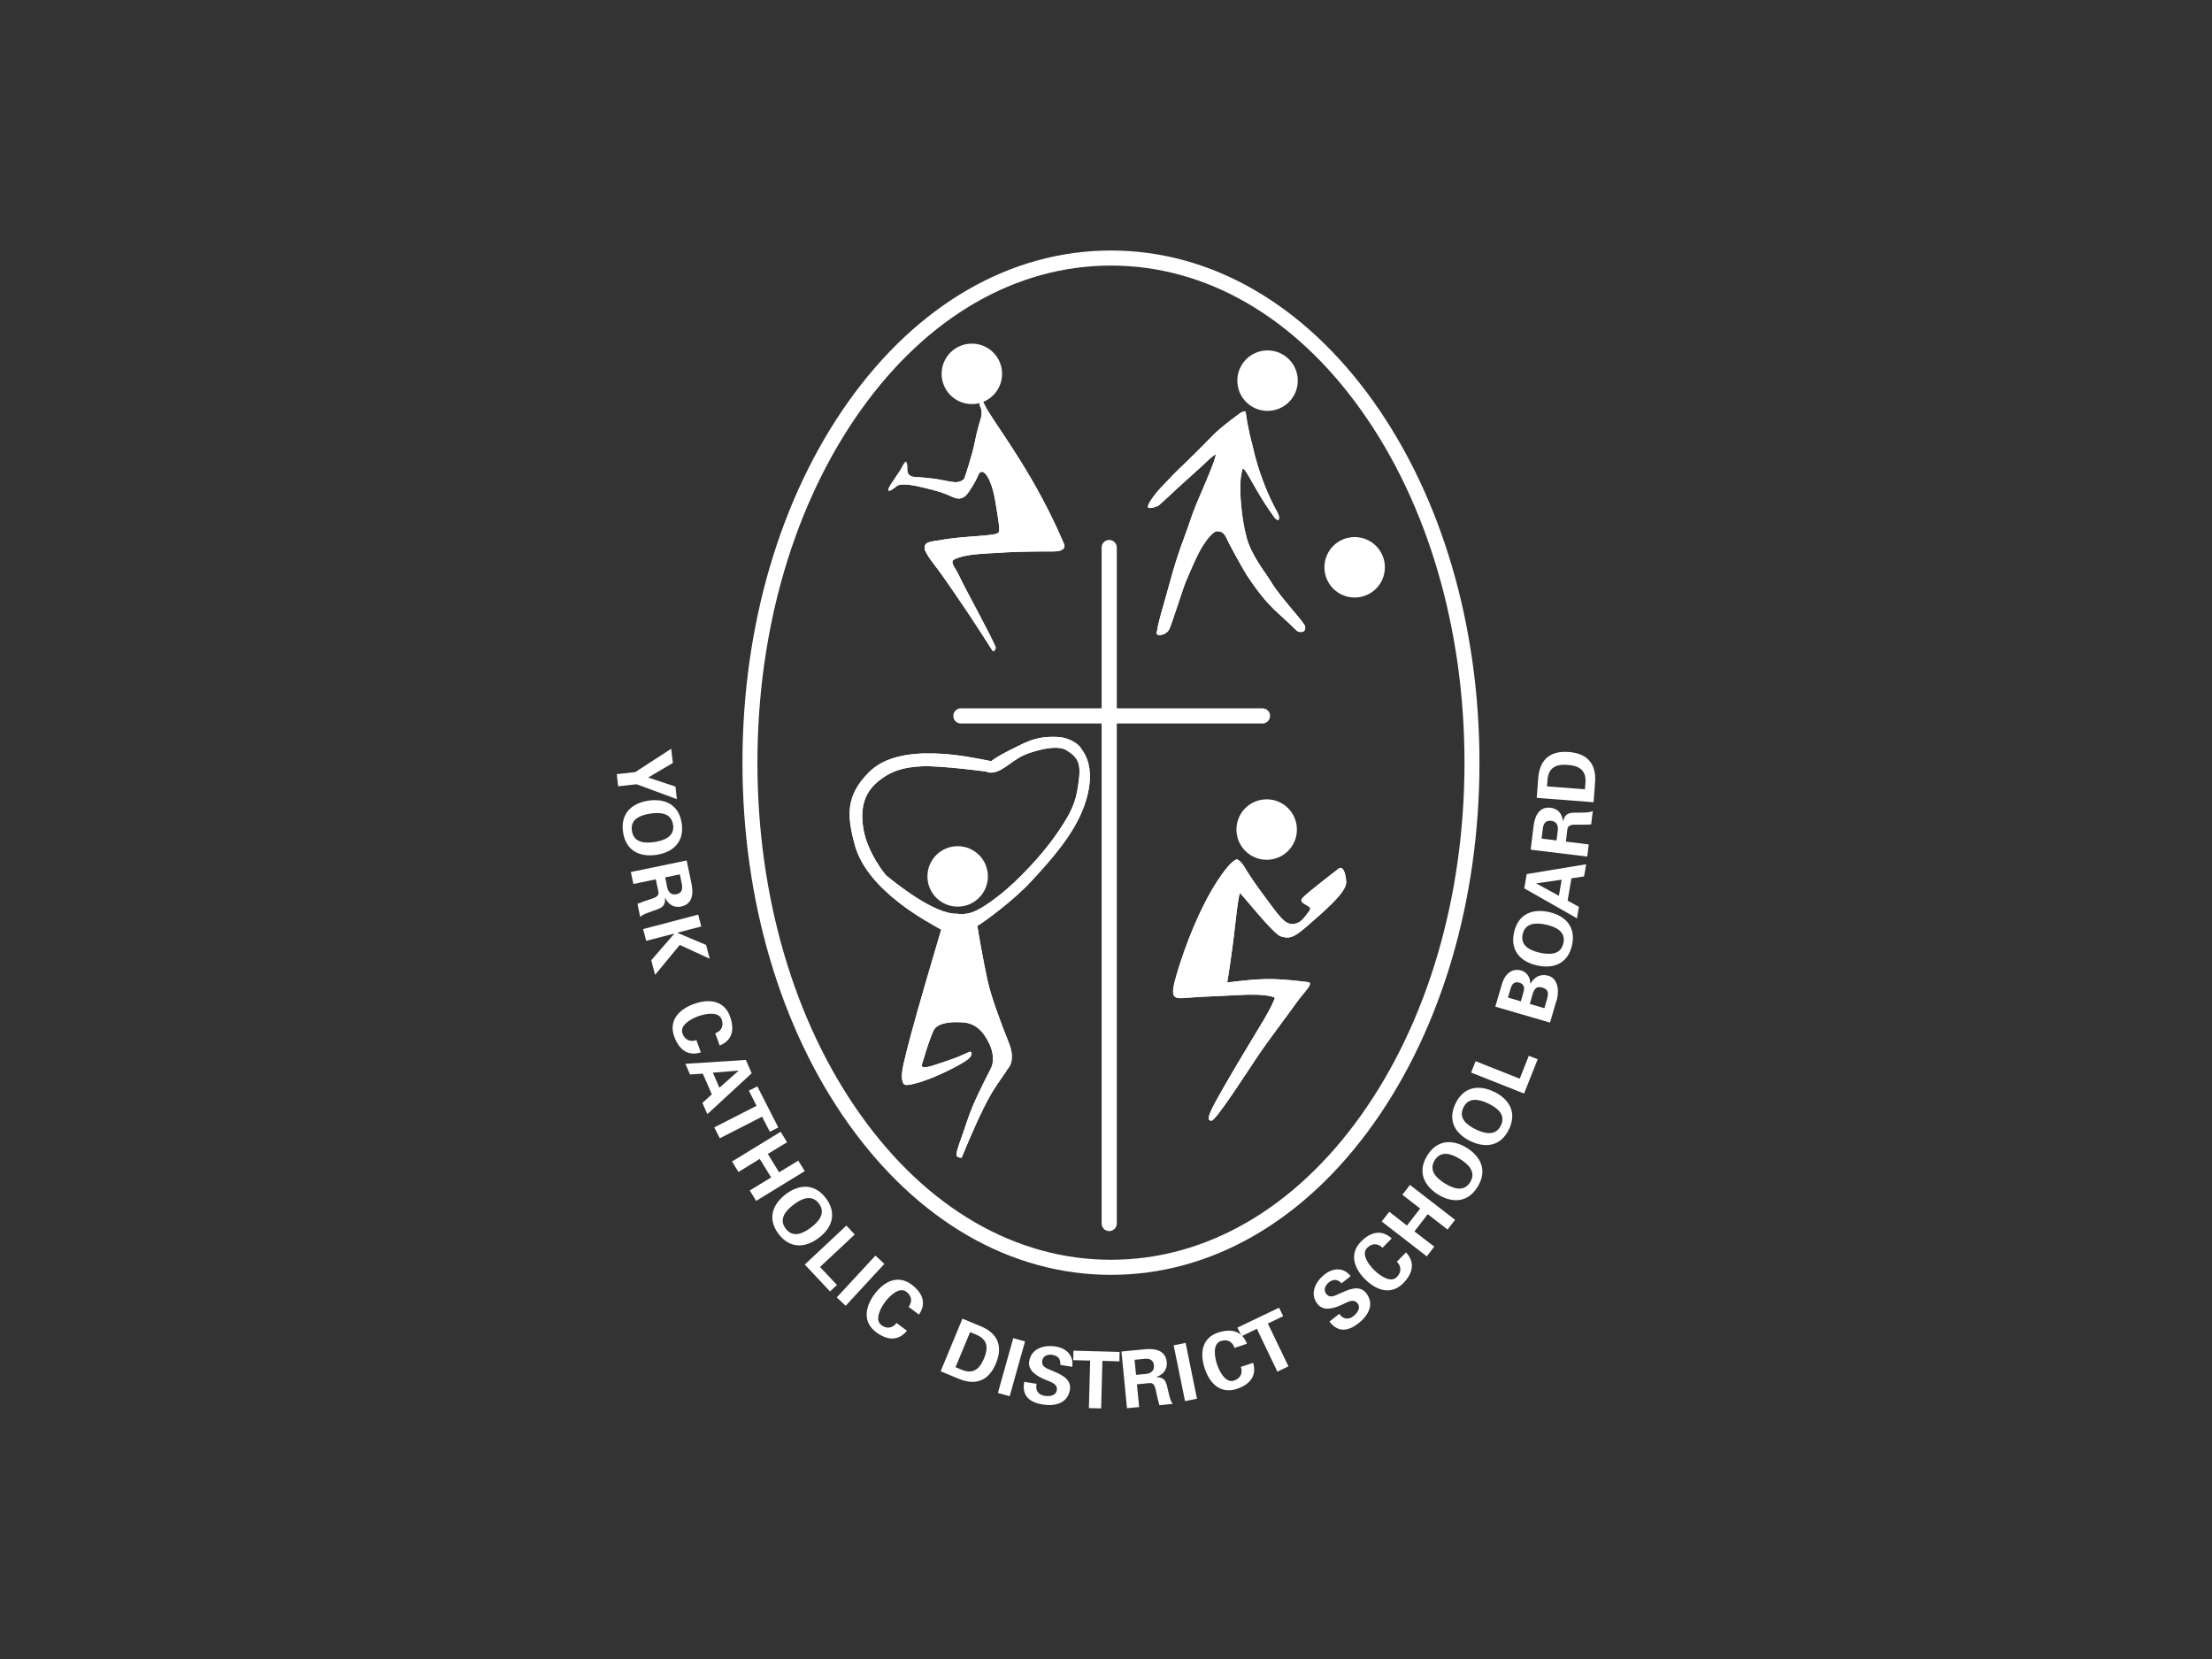 <?xml version="1.0" encoding="UTF-8"?>
<svg id="Layer_2" data-name="Layer 2" xmlns="http://www.w3.org/2000/svg" viewBox="0 0 227.56 170.67">
  <rect x="0" y="0" width="227.56" height="170.67" fill="#333333" stroke="none"/>
  <defs>
    <style>
      .cls-1 {
        fill: none;
      }

      .cls-1, .cls-2 {
        stroke-width: 0px;
      }

      .cls-2 {
        fill: #fff;
      }
    </style>
  </defs>
  <g id="Layer_1-2" data-name="Layer 1">
    <rect class="cls-1" width="227.56" height="170.67"/>
    <g>
      <path class="cls-2" d="m99.98,41.57c1.72,0,3.11-1.39,3.11-3.11s-1.39-3.11-3.11-3.11-3.11,1.39-3.11,3.11,1.39,3.11,3.11,3.11"/>
      <path class="cls-2" d="m130.4,42.27c1.72,0,3.11-1.39,3.11-3.11s-1.39-3.11-3.11-3.11-3.11,1.39-3.11,3.11,1.39,3.11,3.11,3.11"/>
      <path class="cls-2" d="m139.36,61.47c1.72,0,3.11-1.39,3.11-3.11s-1.39-3.11-3.11-3.11-3.11,1.39-3.11,3.11,1.39,3.11,3.11,3.11"/>
      <path class="cls-2" d="m130.31,88.45c1.72,0,3.11-1.39,3.11-3.11s-1.39-3.11-3.11-3.11-3.11,1.39-3.11,3.11,1.39,3.11,3.11,3.11"/>
      <path class="cls-2" d="m97.66,60.23c1.1,1.62,1.72,2.5,2.67,3.96,0,0,1.63,2.5,1.72,2.67.22.39.39-.22.39-.22-.18-.71-3.24-6.23-3.75-7.37-.39-.86-1.03-1.46-.52-1.72,1.21-.6,3.3-.59,4.76-.69,1.81-.13,4.48-.13,5.43-.13s1.29-.32,1.1-.78c-2.88-6.73-6.16-11.01-7.84-13.7-.29-.47-.78-1.55-.78-1.55,0,0-.18.75,0,1.12.26.52.09,1.12.09,1.12,0,0-.43,1.38-.65,2.54-.25,1.33-1.03,3.62-1.03,3.62,0,0-.03.24-.39.39-.43.17-.6.17-2.07-.13-.9-.18-2.67-.3-2.67-.3,0,0-.78.04-.78-.73,0-1.58-.43-.43-.69,0,0,0-.39.58-.69,1.03-.2.3-.86,1.21-.43,1.12.24-.05.78-.52.78-.52.69-.34,2.41.13,3.45.39s1.46.43,2.24.78c.63.28,1.03.17,1.38-.17.34-.34,1.04-1.52,1.21-1.98.43-1.16,1.38.04,1.81,2.63.43,2.59.46,2.86.34,3.15-.17.43-3.66.34-6.07.82,0,0-.9.09-1.25.26-.6.3-.09,1.12-.26.78.56,1.11.86,1.21,2.5,3.62"/>
      <path class="cls-2" d="m97.66,60.23c1.1,1.62,1.72,2.5,2.67,3.96,0,0,1.63,2.5,1.72,2.67.22.39.39-.22.39-.22-.18-.71-3.24-6.23-3.75-7.37-.39-.86-1.03-1.46-.52-1.72,1.21-.6,3.3-.59,4.76-.69,1.81-.13,4.48-.13,5.43-.13s1.29-.32,1.1-.78c-2.88-6.73-6.16-11.01-7.84-13.7-.29-.47-.78-1.55-.78-1.55,0,0-.18.75,0,1.12.26.52.09,1.12.09,1.12,0,0-.43,1.38-.65,2.54-.25,1.33-1.03,3.62-1.03,3.62,0,0-.03.24-.39.39-.43.17-.6.17-2.07-.13-.9-.18-2.67-.3-2.67-.3,0,0-.78.04-.78-.73,0-1.58-.43-.43-.69,0,0,0-.39.58-.69,1.03-.2.3-.86,1.21-.43,1.12.24-.05.78-.52.78-.52.69-.34,2.41.13,3.45.39s1.46.43,2.24.78c.63.28,1.03.17,1.38-.17.34-.34,1.04-1.52,1.21-1.98.43-1.16,1.38.04,1.81,2.63.43,2.59.46,2.86.34,3.15-.17.43-3.66.34-6.07.82,0,0-.9.09-1.25.26-.6.3-.09,1.12-.26.78.56,1.11.86,1.21,2.5,3.62Z"/>
      <path class="cls-2" d="m119.2,52c.69-.6,1.61-1.48,2.07-1.9,1.03-.95,2.41-2.15,2.93-2.67.52-.52.86-.69.86-.69.09.34-1.2,3.28-1.9,4.91-.6,1.42-.81,2.27-1.29,3.53-1.03,2.71-1.46,4.57-2.15,6.98-.34,1.19-.6,2.07-.73,2.97-.05.32.82.3,1.25-.3.21-.3,1.45-4.27,1.72-4.91.52-1.21,1.21-2.93,1.9-3.96.45-.68,1.12-1.46,1.46-1.29,0,0,.52-.09.86.69.34.78,1.86,3.5,2.24,4.05.78,1.12,1.64,2.41,3.19,3.79,1.55,1.38,1.8,1.81,2.07,1.81.22,0,.6.09.6-.52,0-.39-2.5-2.93-3.53-4.65-.6-1-1.98-2.63-2.5-4.52-.52-1.9-.86-5.17-.52-6.68.08-.35.07-.59.34-.26.43.52,1.38,2.59,3.02,4.83.41.56.69.22.34-.47,0,0-.26-.47-.52-.99-.57-1.15-1.49-3.34-2-5.67-.18-.79-.19-.57-.58-2.52-.06-.32-.19-1.23-.19-1.23-.26-.06-.58.19-.58.19,0,0-1.77,1.25-2.76,2.24-.78.78-1.36,1.41-2.74,2.74-.54.52-1.23,1.16-1.94,1.94,0,0-.97.97-1.29,1.42-.16.22-1.1,1.4-.58,1.4s.95-.26.95-.26"/>
      <path class="cls-2" d="m119.2,52c.69-.6,1.61-1.48,2.07-1.9,1.03-.95,2.41-2.15,2.93-2.67.52-.52.86-.69.86-.69.09.34-1.2,3.28-1.9,4.91-.6,1.42-.81,2.27-1.29,3.53-1.03,2.71-1.46,4.57-2.15,6.98-.34,1.19-.6,2.07-.73,2.97-.05.32.82.3,1.25-.3.21-.3,1.45-4.27,1.72-4.91.52-1.21,1.21-2.93,1.9-3.96.45-.68,1.12-1.46,1.46-1.29,0,0,.52-.09.86.69.34.78,1.86,3.5,2.24,4.05.78,1.12,1.64,2.41,3.19,3.79,1.55,1.38,1.8,1.81,2.07,1.81.22,0,.6.09.6-.52,0-.39-2.5-2.93-3.53-4.65-.6-1-1.98-2.63-2.5-4.52-.52-1.9-.86-5.17-.52-6.68.08-.35.07-.59.34-.26.43.52,1.38,2.59,3.02,4.83.41.56.69.22.34-.47,0,0-.26-.47-.52-.99-.57-1.15-1.49-3.34-2-5.67-.18-.79-.19-.57-.58-2.52-.06-.32-.19-1.23-.19-1.23-.26-.06-.58.19-.58.19,0,0-1.77,1.25-2.76,2.24-.78.78-1.36,1.41-2.74,2.74-.54.52-1.23,1.16-1.94,1.94,0,0-.97.97-1.29,1.42-.16.22-1.1,1.4-.58,1.4s.95-.26.95-.26Z"/>
      <path class="cls-2" d="m126.26,101.07c3.36-.39,4.39-.52,8.27-.04.71.09-.34.97-1.12,2.07-1.03,1.46-2.84,3.79-4.14,5.73-1.03,1.55-4.2,6.46-4.63,6.46s-.33-.36-.11-.9c.39-.95,2.24-4.06,3.36-5.95,1.77-2.97,2.71-4.35,3.27-5.77,0,0-.43-.5-3.88-.3-2.2.13-3.27.13-4.91.26-1.73.14-2.13.26-1.21-2.76.79-2.58,2.17-6.28,4.05-9.2,1.53-2.37,2.07-2.26,2.07-2.26,0,0,.24.11.52.45.29.36.43.84,2.15,3.17,1.72,2.33,2.24,3.1,3.1,3.02.86-.09,1.12-.69,1.55-1.21.43-.52.09-.52-.43-.86-.52-.34-.26-.52.09-.86s2.83-2.29,3.45-2.76c.52-.39.78.78.78,1.42,0,1.1-2.5,3.15-4.05,4.52-1.55,1.38-1.98,1.21-2.67,1.03-.69-.17-3.71-3.96-4.14-4.39,0,0-.11-.84-.52,2.84-.41,3.71-.86,6.29-.86,6.29"/>
      <path class="cls-2" d="m126.26,101.07c3.36-.39,4.39-.52,8.27-.04.71.09-.34.97-1.12,2.07-1.03,1.46-2.84,3.79-4.14,5.73-1.03,1.55-4.2,6.46-4.63,6.46s-.33-.36-.11-.9c.39-.95,2.24-4.06,3.36-5.95,1.77-2.97,2.71-4.35,3.27-5.77,0,0-.43-.5-3.88-.3-2.2.13-3.27.13-4.91.26-1.73.14-2.13.26-1.21-2.76.79-2.58,2.17-6.28,4.05-9.2,1.53-2.37,2.07-2.26,2.07-2.26,0,0,.24.11.52.45.29.36.43.84,2.15,3.17,1.72,2.33,2.24,3.1,3.1,3.02.86-.09,1.12-.69,1.55-1.21.43-.52.09-.52-.43-.86-.52-.34-.26-.52.09-.86s2.83-2.29,3.45-2.76c.52-.39.78.78.78,1.42,0,1.1-2.5,3.15-4.05,4.52-1.55,1.38-1.98,1.21-2.67,1.03-.69-.17-3.71-3.96-4.14-4.39,0,0-.11-.84-.52,2.84-.41,3.71-.86,6.29-.86,6.29Z"/>
      <path class="cls-2" d="m114.29,131.15c-10.28,0-19.87-5.52-27-15.53-7.04-9.89-10.91-23.09-10.91-37.16s3.88-27.27,10.91-37.16c7.13-10.02,16.72-15.53,27-15.53s19.87,5.52,27,15.53c7.04,9.89,10.91,23.09,10.91,37.16s-3.88,27.27-10.91,37.16c-7.13,10.02-16.72,15.53-27,15.53Zm0-103.83c-9.77,0-18.91,5.28-25.74,14.88-6.85,9.63-10.63,22.51-10.63,36.26s3.77,26.63,10.63,36.26c6.83,9.6,15.97,14.88,25.74,14.88s18.91-5.28,25.74-14.88c6.85-9.63,10.63-22.51,10.63-36.26s-3.77-26.63-10.63-36.26c-6.83-9.6-15.97-14.88-25.74-14.88Zm-.18,99.33c-.43,0-.78-.35-.78-.78v-51.44h-14.48c-.43,0-.78-.35-.78-.78s.35-.78.78-.78h14.48v-16.54c0-.43.35-.78.78-.78s.78.35.78.78v16.54h14.99c.43,0,.78.35.78.78s-.35.78-.78.78h-14.99v51.44c0,.43-.35.78-.78.78Z"/>
      <polyline class="cls-2" points="65.35 79.43 69.05 77.03 69.22 78.49 66.68 79.99 69.49 80.92 69.63 82.21 65.49 80.68 63.59 80.89 63.45 79.64 65.35 79.43"/>
      <path class="cls-2" d="m64.1,85.62c.29,1.92,1.73,2.58,3.44,2.32,1.71-.26,2.88-1.33,2.59-3.25-.29-1.92-1.73-2.58-3.44-2.32-1.71.26-2.88,1.33-2.59,3.25m5.14-.79c.19,1.23-.9,1.63-1.89,1.79-1,.15-2.15.09-2.34-1.14-.19-1.23.9-1.63,1.89-1.78.99-.15,2.15-.09,2.34,1.14Z"/>
      <path class="cls-2" d="m67.47,90.47l.27,1.3c.07.41-.35.58-.66.68-.51.16-1.01.33-1.5.53l.28,1.36c.27-.3.94-.48,1.29-.62.77-.27,1.35-.39,1.26-1.36h.02c.3.67.89,1.06,1.64.9,1.17-.24,1.28-1.32,1.08-2.3l-.51-2.44-5.74,1.19.26,1.23,2.31-.48m2.47-.51l.21,1.03c.1.54-.04.9-.55,1.01-.51.11-.84-.16-.96-.7l-.21-1.03,1.52-.31Z"/>
      <polyline class="cls-2" points="69.69 95.95 69.7 95.97 72.64 97.21 73.01 98.63 69.93 97.21 67.39 100.29 67 98.78 69.37 96.05 69.37 96.04 66.48 96.79 66.16 95.58 71.83 94.09 72.14 95.31 69.69 95.95"/>
      <path class="cls-2" d="m73.58,106.3c.58-.2.92-.72.66-1.43-.3-.84-1.62-.6-2.4-.33-.77.28-1.94.94-1.63,1.78.26.71.85.89,1.43.68l.46,1.26c-1.4.45-2.28-.36-2.74-1.63-.58-1.6.42-2.77,2.03-3.35,1.61-.58,3.13-.32,3.71,1.28.46,1.27.3,2.45-1.06,3l-.46-1.26"/>
      <path class="cls-2" d="m70.99,110.54l1.31-.09.93,2.13-.97.88.51,1.16,4.56-4.21-.6-1.37-6.22.4.48,1.1m2.34-.19l2.64-.21v.02s-1.96,1.74-1.96,1.74l-.67-1.54Z"/>
      <polyline class="cls-2" points="77.91 111.76 80.07 115.99 79.2 116.43 78.4 114.88 74.05 117.1 73.48 115.98 77.83 113.76 77.04 112.2 77.91 111.76"/>
      <polyline class="cls-2" points="75.31 119.49 80.31 116.43 80.97 117.51 78.99 118.71 80.15 120.6 82.12 119.4 82.79 120.48 77.79 123.54 77.13 122.47 79.33 121.13 78.16 119.22 75.97 120.57 75.31 119.49"/>
      <path class="cls-2" d="m80.1,126.95c1.17,1.54,2.76,1.44,4.13.4,1.38-1.05,1.9-2.54.73-4.09-1.17-1.55-2.76-1.44-4.13-.4-1.38,1.05-1.9,2.54-.73,4.09m4.14-3.14c.75.99-.01,1.86-.81,2.47-.8.61-1.85,1.11-2.6.12-.75-.99.01-1.86.81-2.47s1.85-1.11,2.6-.12Z"/>
      <polyline class="cls-2" points="82.79 130.09 87.07 126.08 87.93 127 84.36 130.34 86.1 132.19 85.39 132.86 82.79 130.09"/>
      <polyline class="cls-2" points="87 134.33 86.08 133.47 90.06 129.17 90.98 130.02 87 134.33"/>
      <path class="cls-2" d="m93.47,134.45c.38-.49.37-1.11-.23-1.56-.71-.54-1.69.39-2.18,1.04-.49.66-1.1,1.85-.39,2.39.6.45,1.2.28,1.56-.22l1.07.8c-.93,1.14-2.1.95-3.18.14-1.36-1.02-1.16-2.55-.14-3.92,1.03-1.37,2.44-1.98,3.8-.97,1.08.81,1.59,1.88.76,3.09l-1.07-.8"/>
      <path class="cls-2" d="m96.76,141.07l1.84.76c1.68.71,3.08.31,3.86-1.57.78-1.88.08-3.16-1.61-3.84l-1.84-.76-2.24,5.41m3.03-4.03l.6.25c1.39.56,1.19,1.6.83,2.46-.36.86-.96,1.74-2.33,1.15l-.6-.25,1.5-3.61Z"/>
      <polyline class="cls-2" points="103.87 143.64 102.66 143.3 104.24 137.66 105.45 138 103.87 143.64"/>
      <path class="cls-2" d="m109.08,140.41c.05-.59-.22-.93-.82-1.03-.46-.07-.96.09-1.04.6-.1.63.45.79.93.99.85.37,2.1.82,1.92,1.99-.23,1.43-1.56,1.73-2.8,1.53-1.32-.21-2.18-.88-1.9-2.33l1.27.2c-.15.63.15,1.13.8,1.23.5.08,1.18.03,1.28-.58.11-.68-.71-.86-1.18-1.07-.78-.33-1.82-.88-1.66-1.9.21-1.32,1.53-1.71,2.71-1.52,1.12.18,1.9.93,1.71,2.09l-1.19-.19"/>
      <polyline class="cls-2" points="110.43 138.95 115.18 139.08 115.16 140.05 113.41 140 113.28 144.89 112.02 144.86 112.15 139.97 110.41 139.93 110.43 138.95"/>
      <path class="cls-2" d="m116.98,142.41l1.32-.13c.41-.02.54.41.6.73.11.52.22,1.04.37,1.55l1.38-.14c-.27-.3-.38-.98-.48-1.35-.18-.8-.24-1.39-1.21-1.4v-.02c.7-.22,1.15-.77,1.07-1.53-.12-1.19-1.17-1.41-2.18-1.32l-2.48.24.57,5.83,1.25-.12-.23-2.35m-.25-2.51l1.05-.1c.55-.05.89.14.95.66.05.52-.25.82-.79.89l-1.05.1-.15-1.54Z"/>
      <polyline class="cls-2" points="123.14 143.89 121.91 144.14 120.74 138.4 121.97 138.15 123.14 143.89"/>
      <path class="cls-2" d="m127,138.66c-.19-.59-.7-.94-1.41-.7-.85.28-.65,1.61-.39,2.39.26.78.89,1.96,1.74,1.68.72-.24.92-.82.71-1.41l1.27-.42c.41,1.41-.42,2.27-1.7,2.69-1.61.53-2.76-.5-3.29-2.13-.54-1.63-.23-3.14,1.38-3.67,1.28-.42,2.45-.23,2.97,1.15l-1.27.42"/>
      <polyline class="cls-2" points="127.3 136.58 131.58 134.53 132.01 135.4 130.43 136.16 132.55 140.56 131.41 141.11 129.3 136.7 127.73 137.46 127.3 136.58"/>
      <path class="cls-2" d="m138.01,132.02c-.41-.43-.83-.47-1.31-.09-.36.29-.58.77-.27,1.17.39.5.88.2,1.35-.01.84-.37,2.03-.99,2.76-.07.9,1.14.22,2.32-.77,3.1-1.05.83-2.12,1.01-3-.17l1.01-.79c.36.54.93.65,1.44.25.39-.31.82-.85.43-1.34-.43-.54-1.11-.06-1.59.15-.77.35-1.88.75-2.52-.07-.83-1.05-.23-2.28.71-3.03.89-.7,1.97-.77,2.7.16l-.95.75"/>
      <path class="cls-2" d="m142.22,128.36c-.43-.44-1.05-.52-1.58.02-.63.64.16,1.73.75,2.3.59.57,1.69,1.34,2.31.7.53-.54.44-1.15,0-1.58l.94-.96c1.01,1.07.66,2.21-.28,3.17-1.19,1.21-2.68.82-3.9-.38-1.22-1.2-1.64-2.68-.46-3.89.94-.96,2.08-1.33,3.17-.34l-.94.96"/>
      <polyline class="cls-2" points="146.78 129.25 142.14 125.66 142.92 124.66 144.74 126.08 146.1 124.33 144.27 122.91 145.05 121.9 149.69 125.49 148.92 126.49 146.88 124.91 145.51 126.68 147.55 128.25 146.78 129.25"/>
      <path class="cls-2" d="m152.02,122.08c1.01-1.65.34-3.09-1.13-4-1.47-.9-3.06-.85-4.07.81-1.01,1.65-.34,3.09,1.13,4,1.47.9,3.06.85,4.07-.81m-4.43-2.71c.65-1.06,1.74-.67,2.6-.14.86.53,1.7,1.32,1.06,2.38-.65,1.06-1.74.67-2.6.14-.86-.53-1.7-1.32-1.06-2.38Z"/>
      <path class="cls-2" d="m155.23,116.19c.85-1.75.04-3.11-1.52-3.87s-3.13-.54-3.97,1.2c-.85,1.75-.04,3.11,1.52,3.87,1.56.75,3.13.54,3.97-1.2m-4.68-2.26c.54-1.12,1.67-.83,2.57-.4.91.44,1.83,1.15,1.28,2.26-.54,1.12-1.67.83-2.57.4-.91-.44-1.83-1.15-1.28-2.26Z"/>
      <polyline class="cls-2" points="156.79 112.5 151.34 110.34 151.8 109.17 156.34 110.97 157.28 108.61 158.19 108.97 156.79 112.5"/>
      <path class="cls-2" d="m160.09,103.07c.31-.85.32-2.37-.8-2.69-.83-.24-1.47.15-1.83.81h-.02c-.02-.62-.33-1.17-.94-1.35-1.1-.32-1.82.59-2.05,1.61l-.62,2.11,5.63,1.64.62-2.13m-3.63-.06l-1.32-.39.28-.94c.15-.51.44-.73.89-.59.45.13.58.47.43.98l-.27.94Zm2.43.71l-1.5-.44.27-.94c.17-.57.38-.93,1.03-.74.65.19.63.61.47,1.18l-.27.94Z"/>
      <path class="cls-2" d="m161.72,97.25c.43-1.89-.67-3.04-2.36-3.42-1.69-.38-3.17.18-3.6,2.07-.43,1.89.67,3.04,2.36,3.42,1.69.38,3.17-.18,3.6-2.07m-5.07-1.15c.27-1.21,1.43-1.19,2.42-.97.98.22,2.04.7,1.76,1.91-.27,1.21-1.43,1.19-2.42.97-.98-.22-2.04-.7-1.76-1.91Z"/>
      <path class="cls-2" d="m162.42,93.29l-1.15-.64.39-2.29,1.3-.2.22-1.25-6.12,1.01-.25,1.47,5.42,3.08.2-1.18m-2.05-1.13l-2.32-1.27v-.02s2.6-.37,2.6-.37l-.29,1.66Z"/>
      <path class="cls-2" d="m161.09,86.59l.16-1.32c.07-.41.52-.44.85-.43.53,0,1.06.02,1.59-.03l.17-1.38c-.35.19-1.04.16-1.42.17-.82,0-1.41-.07-1.63.88h-.02c-.07-.74-.5-1.29-1.26-1.38-1.18-.15-1.63.84-1.76,1.84l-.3,2.47,5.82.71.15-1.25-2.34-.29m-2.51-.31l.13-1.05c.07-.55.33-.84.85-.78.52.06.75.42.69.97l-.13,1.05-1.54-.19Z"/>
      <path class="cls-2" d="m163.94,82.53l.15-1.99c.16-1.82-.66-3.02-2.7-3.18-2.03-.16-3.02.91-3.15,2.73l-.15,1.99,5.84.45m-4.78-1.63l.05-.65c.1-1.49,1.15-1.63,2.08-1.56.93.07,1.95.37,1.82,1.86l-.05.65-3.9-.3Z"/>
      <path class="cls-2" d="m98.52,93.27c1.72,0,3.11-1.39,3.11-3.11s-1.39-3.11-3.11-3.11-3.11,1.39-3.11,3.11,1.39,3.11,3.11,3.11"/>
      <path class="cls-2" d="m98.46,94c-2.33.09-6.38-3.19-7.32-3.96,0,0-1.93-2.29-2.33-4.83-.43-2.76.52-4.14,1.98-5.17.95-.67,2.07-1.12,4.05-1.21,2-.09,7.07.6,7.07.6,0,0,1.18-.92-.12-1.16-2.04-.39-9.19-2.03-12.38,1.16-2.41,2.41-2.3,4.45-1.47,7.5,1.29,4.74,7.67,8.01,8.88,8.7.69.39,3.5-.22,3.96-.52.46-.3,3.43-2.4,5.34-4.48,2.07-2.24,4.39-4.83,5.43-7.76,1.15-3.26.28-4.93-.09-5.51-.43-.69-.52-.69-.52-.69,0,0-.77-.81-2.24-.86-2.24-.09-3.24.59-5,1.46-3.1,1.55-2.59,2.33-1.58,2.2,1.26-.16,2.01-1.42,3.82-2.02,1.81-.6,3.11-.69,3.79-.26.95.6,1.46,1.12,1.29,2.76-.23,2.15-.51,3.19-2.15,5.6-1.46,2.15-3.28,4.04-4.57,5.26-1.55,1.46-3.27,2.67-4.22,3.02-.95.34-1.64.17-1.64.17"/>
      <path class="cls-2" d="m98.46,94c-2.33.09-6.38-3.19-7.32-3.96,0,0-1.93-2.29-2.33-4.83-.43-2.76.52-4.14,1.98-5.17.95-.67,2.07-1.12,4.05-1.21,2-.09,7.07.6,7.07.6,0,0,1.18-.92-.12-1.16-2.04-.39-9.19-2.03-12.38,1.16-2.41,2.41-2.3,4.45-1.47,7.5,1.29,4.74,7.67,8.01,8.88,8.7.69.39,3.5-.22,3.96-.52.46-.3,3.43-2.4,5.34-4.48,2.07-2.24,4.39-4.83,5.43-7.76,1.15-3.26.28-4.93-.09-5.51-.43-.69-.52-.69-.52-.69,0,0-.77-.81-2.24-.86-2.24-.09-3.24.59-5,1.46-3.1,1.55-2.59,2.33-1.58,2.2,1.26-.16,2.01-1.42,3.82-2.02,1.81-.6,3.11-.69,3.79-.26.95.6,1.46,1.12,1.29,2.76-.23,2.15-.51,3.19-2.15,5.6-1.46,2.15-3.28,4.04-4.57,5.26-1.55,1.46-3.27,2.67-4.22,3.02-.95.34-1.64.17-1.64.17Z"/>
      <path class="cls-2" d="m96.83,95.64c2.41,0,3.71-.43,3.71-.43.09.65.57,3.4,1.04,5.6.37,1.72,1.42,4.52,2.2,6.46.78,1.94-.13,2.71-.13,2.71-.47.82-1.36,1.77-2.46,4.01-1.12,2.28-2.26,5.11-2.26,5.11-.62,0-.58-.32-.45-.78.24-.85.41-1.16,1.03-3.04.65-1.94,1.6-3.72,2.46-5.43.26-.52.26-1.49-.13-2.33-.34-.74-1.04-2.17-2.65-2.33-1.36-.13-2.82.04-3.17.86-.67,1.6-.86,2.5-1.16,3.4-.25.75,1.18.14,2.63-.34,1.03-.34,1.33-.49,2.24-.9.24-.11.51.38-.47.99-1.25.78-3.45,1.81-4.87,2.2-1.42.39-1.46.26-1.59-.39s.26-2.07.9-4.52c.65-2.46,2.62-9.18,3.13-10.86"/>
      <path class="cls-2" d="m96.83,95.64c2.41,0,3.71-.43,3.71-.43.09.65.57,3.4,1.04,5.6.37,1.72,1.42,4.52,2.2,6.46.78,1.94-.13,2.71-.13,2.71-.47.82-1.36,1.77-2.46,4.01-1.12,2.28-2.26,5.11-2.26,5.11-.62,0-.58-.32-.45-.78.24-.85.41-1.16,1.03-3.04.65-1.94,1.6-3.72,2.46-5.43.26-.52.26-1.49-.13-2.33-.34-.74-1.04-2.17-2.65-2.33-1.36-.13-2.82.04-3.17.86-.67,1.6-.86,2.5-1.16,3.4-.25.75,1.18.14,2.63-.34,1.03-.34,1.33-.49,2.24-.9.24-.11.51.38-.47.99-1.25.78-3.45,1.81-4.87,2.2-1.42.39-1.46.26-1.59-.39s.26-2.07.9-4.52c.65-2.46,2.62-9.18,3.13-10.86"/>
    </g>
  </g>
</svg>